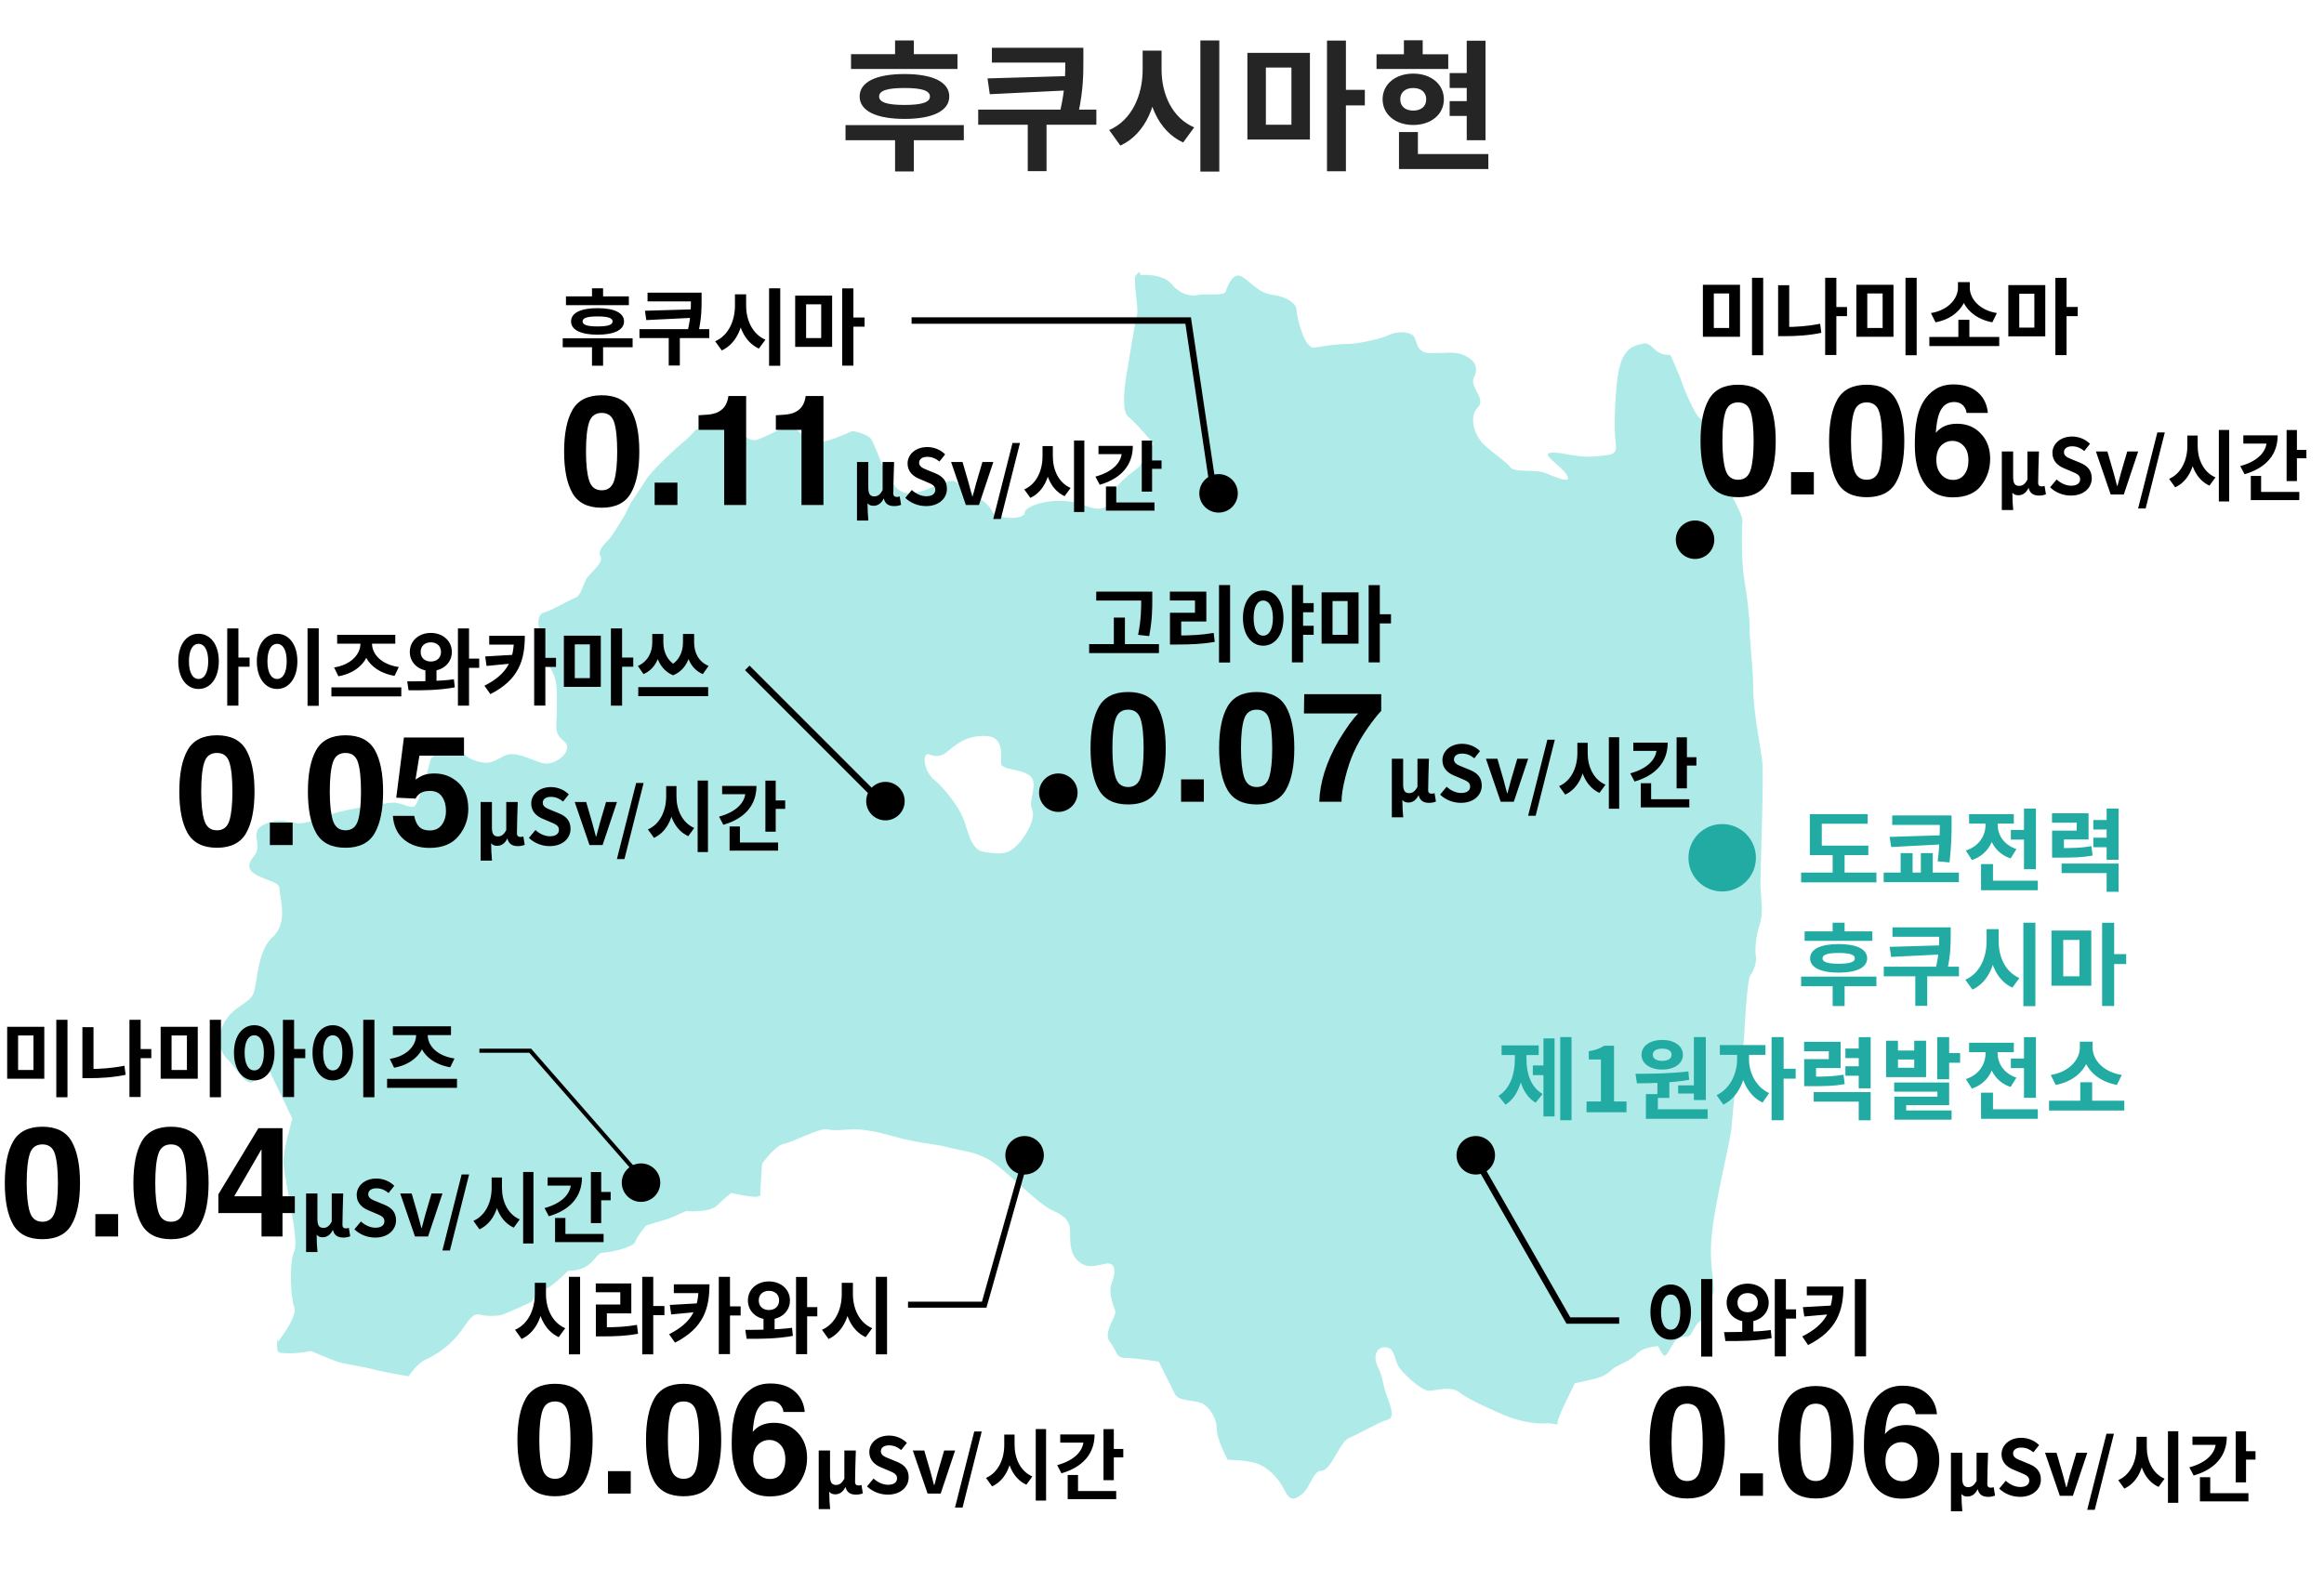 <svg width="366" height="249" viewBox="0 0 366 249" fill="none" xmlns="http://www.w3.org/2000/svg">
<g clip-path="url(#clip0_3_67503)">
<path d="M258.677 54.162C256.672 54.446 255.538 55.602 254.971 58.158C254.404 60.734 254.12 67.023 254.404 69.315C254.687 71.607 254.404 71.607 251.265 71.891C248.126 72.175 245.554 71.039 244.136 71.323C242.719 71.607 245.554 73.048 246.708 74.752C247.842 76.456 244.703 75.036 243.286 74.468C241.868 73.9 238.425 74.468 237.858 73.616C237.291 72.764 235.003 71.323 233.585 69.903C232.168 68.484 231.297 65.623 232.735 64.183C234.153 62.743 231.297 61.039 232.168 59.335C233.018 57.61 231.884 56.474 230.447 55.906C229.029 55.338 227.875 55.622 225.303 55.622C222.731 55.622 223.298 53.33 222.447 52.762C221.597 52.194 219.876 52.194 218.741 52.762C217.607 53.33 213.881 54.182 212.18 54.182C210.479 54.182 208.758 54.466 207.036 54.75C205.335 55.034 204.181 49.598 204.181 48.746C204.181 47.894 202.763 46.737 200.475 46.453C198.187 46.169 197.053 44.445 195.615 43.593C194.197 42.741 193.326 45.013 193.043 45.885C192.759 46.737 189.904 46.169 188.77 46.453C187.636 46.737 185.914 46.453 184.497 44.729C183.059 43.025 179.637 43.309 179.637 43.309C179.637 43.309 179.515 43.127 179.394 42.802C179.09 43.106 178.867 43.37 178.786 43.593C178.503 44.445 179.353 48.746 179.07 49.598C178.786 50.45 177.652 57.61 177.652 57.61C177.652 57.61 176.234 64.467 177.652 65.603C179.07 66.739 181.642 69.883 181.642 69.883L179.353 73.595C179.353 73.595 176.498 75.604 175.647 77.024C174.797 78.444 175.08 81.304 170.787 79.6C166.514 77.896 161.37 79.6 161.37 80.756C161.37 81.912 156.814 81.892 156.226 80.472C155.659 79.032 151.65 76.76 150.516 75.888C149.382 75.036 145.372 78.18 142.516 77.612C139.661 77.044 137.96 69.903 137.089 69.031C136.239 68.179 134.234 67.895 134.234 67.895C134.234 67.895 130.528 69.62 129.09 69.62C127.652 69.62 125.951 68.2 125.101 67.327C124.25 66.475 119.957 69.335 118.823 69.335C117.689 69.335 116.534 68.2 115.967 67.043C115.4 65.907 111.978 67.327 109.973 67.611C109.852 67.611 109.75 67.632 109.649 67.632C109.041 68.321 108.434 68.95 107.988 69.315C106.571 70.451 102.561 74.184 101.711 75.604C100.86 77.044 99.139 79.316 98.855 80.188C98.572 81.04 96.85 83.617 96.283 84.468C95.716 85.32 93.995 86.477 94.562 87.613C95.129 88.749 92.841 90.189 92.274 91.325C91.707 92.461 91.423 93.901 90.552 94.185C89.702 94.469 86.846 96.194 85.692 96.478C84.936 96.667 84.652 97.431 84.841 98.77C85.125 100.778 83.424 101.346 85.692 103.902C87.98 106.478 87.697 108.486 87.697 111.61C87.697 114.734 87.13 115.323 88.831 116.763C90.532 118.183 87.413 120.759 85.409 120.191C83.404 119.623 81.135 118.183 79.414 119.055C77.693 119.928 77.126 120.496 75.141 119.907C73.136 119.339 73.42 118.487 71.435 118.487C69.451 118.487 68.013 118.771 67.729 119.907C67.446 121.043 66.008 126.764 65.157 127.048C64.307 127.332 63.132 126.175 61.168 126.48C57.462 127.048 54.04 127.616 52.318 128.204C50.597 128.772 48.045 129.928 46.607 129.644C45.19 129.36 43.752 128.792 41.464 129.928C39.175 131.064 41.464 133.073 40.046 134.777C38.629 136.501 39.196 137.353 41.18 138.205C43.185 139.057 44.036 139.057 44.036 140.213C44.036 141.369 45.453 145.366 42.901 147.638C40.33 149.93 40.613 155.366 39.763 156.786C38.912 158.206 36.907 158.49 35.49 160.783C34.072 163.075 34.355 165.367 35.773 166.787C37.191 168.207 38.345 170.499 39.479 170.499C40.613 170.499 41.484 166.787 42.334 168.491C43.185 170.215 46.04 176.2 46.04 176.2C46.04 176.2 44.623 181.068 44.623 183.056C44.623 185.044 47.195 195.349 46.344 197.073C45.494 198.777 45.777 204.498 46.344 205.938C46.911 207.358 43.792 211.334 43.792 211.334C43.792 211.334 43.752 211.172 43.671 210.908C43.57 211.983 43.59 213.018 44.076 213.079C46.648 213.363 48.936 212.795 48.936 212.795C48.936 212.795 52.359 214.215 53.209 214.519C54.06 214.803 57.766 215.371 58.637 215.655C59.487 215.939 64.347 216.791 64.347 216.791C64.347 216.791 65.623 214.823 66.919 214.215C70.058 212.774 71.779 210.786 72.63 209.63C73.481 208.494 74.331 206.77 75.486 207.054C76.62 207.338 78.341 207.338 79.191 207.054C80.042 206.77 83.748 205.046 83.748 205.046C83.748 205.046 84.882 203.037 85.753 203.037C86.624 203.037 89.459 200.177 89.459 200.177C93.448 200.177 93.732 197.317 94.886 197.317C96.04 197.317 99.746 196.465 100.03 195.613C100.313 194.761 101.751 193.037 101.751 193.037L105.457 191.901L108.029 190.765C108.029 190.765 111.735 191.049 112.889 189.913C114.023 188.777 115.178 187.904 115.178 187.904C115.178 187.904 119.734 189.04 119.734 188.188C119.734 187.336 120.018 183.32 120.018 183.32C120.018 183.32 122.022 180.459 123.44 180.175C124.878 179.891 129.151 177.599 130.285 177.883C131.419 178.167 133.424 177.883 134.274 177.883C135.125 177.883 136.846 177.883 140.836 179.019C144.825 180.155 147.397 180.155 149.402 180.743C151.407 181.311 154.262 181.311 157.097 183.604C159.953 185.896 163.659 189.608 165.38 190.46C167.081 191.312 168.519 191.88 168.519 193.889C168.519 195.897 168.519 197.601 169.936 198.757C171.354 199.893 172.508 199.325 174.209 199.041C175.91 198.757 175.627 200.765 175.06 202.185C174.493 203.605 175.343 205.614 175.627 206.466C175.91 207.318 173.622 209.894 174.776 211.334C175.931 212.774 175.627 213.91 177.348 213.91C179.07 213.91 182.492 214.478 182.492 214.478C182.492 214.478 184.497 218.475 185.064 219.631C185.631 220.767 188.203 220.483 189.337 221.071C190.471 221.639 191.625 223.363 191.625 225.067C191.625 226.771 193.347 229.936 193.347 229.936C193.347 229.936 196.202 229.936 197.903 230.504C199.624 231.072 201.326 232.796 202.176 234.5C203.027 236.224 203.594 236.508 205.031 235.352C206.449 234.216 206.733 231.64 208.17 231.64C209.608 231.64 211.026 227.076 212.443 226.508C213.861 225.94 217.304 223.931 218.438 223.647C219.572 223.363 219.288 222.227 218.438 219.935C217.587 217.643 217.871 217.075 217.02 215.351C216.17 213.626 216.737 212.206 218.154 212.206C219.572 212.206 219.572 213.931 220.159 215.067C220.726 216.203 223.865 219.063 225.019 219.063C226.174 219.063 228.442 218.211 229.88 219.347C231.297 220.483 235.874 222.491 237.291 223.059C238.709 223.627 241.281 224.337 243.286 224.195C244.035 224.134 244.703 224.256 245.311 224.398C245.291 224.276 245.27 224.154 245.291 224.033C245.432 222.897 247.721 218.596 248.004 217.886C248.004 217.886 250.009 217.46 251.143 217.176C252.277 216.892 253.148 216.466 253.857 215.736C254.566 215.026 256.712 214.458 257.704 213.302C258.697 212.166 261.127 212.024 261.127 212.024C261.127 212.024 261.552 213.018 261.977 213.444C262.403 213.87 262.828 212.734 263.557 211.577C264.266 210.441 265.562 210.583 265.987 210.441C266.412 210.299 266.979 208.575 267.709 208.149C268.417 207.723 268.559 205.147 269.572 204.153C270.564 203.159 269.005 200.299 269.572 194.578C270.139 188.858 272.569 179.709 272.711 177.437C272.852 175.145 273.561 168.572 274.128 166.564C274.695 164.556 274.695 162.994 274.695 162.994C274.695 162.994 275.12 154.129 275.687 153.561C276.254 152.993 276.68 151.269 276.538 150.701C276.396 150.133 276.396 147.84 277.105 145.71C277.814 143.56 277.247 141.268 277.247 139.138C277.247 137.008 277.814 121.997 277.53 119.846C277.247 117.696 276.113 111.854 276.113 108.547C276.113 105.241 275.546 101.265 275.546 99.115C275.546 96.964 275.12 93.678 274.695 91.264C274.27 88.83 274.27 83.556 274.412 82.257C274.553 80.979 272.123 77.105 272.123 77.105C272.123 77.105 271.414 75.097 271.414 73.535C271.414 71.973 270.422 71.668 270.422 71.668C270.422 71.668 270.422 73.251 269.997 74.103C269.572 74.954 268.559 72.541 268.559 72.541C268.559 72.541 268.984 71.242 269.126 70.106C269.268 68.97 267.688 68.686 268.134 68.686C268.579 68.686 269.268 68.26 269.835 68.26C270.402 68.26 270.118 70.411 270.544 70.553C270.969 70.695 270.969 69.133 271.111 68.26C271.252 67.408 268.681 66.394 267.83 65.968C266.979 65.542 265.258 61.383 264.833 60.105C264.509 59.132 263.598 57.164 263.071 55.886C260.459 56.089 260.398 53.858 258.697 54.101L258.677 54.162ZM162.504 127.352C163.071 128.488 162.221 130.78 160.499 132.789C158.778 134.797 157.36 134.513 155.072 134.209C152.784 133.925 152.5 130.78 151.65 128.772C150.799 126.764 148.511 123.924 147.073 122.767C145.655 121.632 145.068 118.771 146.222 118.771C146.222 118.771 147.64 119.623 149.078 118.487C150.495 117.351 151.933 115.911 155.072 115.911C158.211 115.911 157.644 119.055 157.644 120.191C157.644 121.327 160.783 121.043 162.2 122.2C163.618 123.335 161.917 126.196 162.484 127.332L162.504 127.352Z" fill="#AEEBE8"/>
<path d="M232.619 182.865L247 208H255" stroke="black" stroke-width="1.011"/>
<path d="M194.939 77.709C194.939 79.384 193.582 80.741 191.908 80.741C190.233 80.741 188.876 79.384 188.876 77.709C188.876 76.035 190.233 74.678 191.908 74.678C193.582 74.678 194.939 76.035 194.939 77.709Z" fill="black"/>
<path d="M142.477 126.186C142.477 127.86 141.12 129.217 139.446 129.217C137.771 129.217 136.414 127.86 136.414 126.186C136.414 124.512 137.771 123.154 139.446 123.154C141.12 123.154 142.477 124.512 142.477 126.186Z" fill="black"/>
<path d="M103.984 186.282C103.984 187.956 102.627 189.313 100.952 189.313C99.278 189.313 97.921 187.956 97.921 186.282C97.921 184.607 99.278 183.25 100.952 183.25C102.627 183.25 103.984 184.607 103.984 186.282Z" fill="black"/>
<path d="M269.98 85.014C269.98 86.688 268.622 88.046 266.948 88.046C265.274 88.046 263.917 86.688 263.917 85.014C263.917 83.34 265.274 81.982 266.948 81.982C268.622 81.982 269.98 83.34 269.98 85.014Z" fill="black"/>
<path d="M169.704 124.859C169.704 126.533 168.347 127.89 166.673 127.89C164.998 127.89 163.641 126.533 163.641 124.859C163.641 123.184 164.998 121.827 166.673 121.827C168.347 121.827 169.704 123.184 169.704 124.859Z" fill="black"/>
<path d="M235.448 181.969C235.448 183.643 234.091 185.001 232.416 185.001C230.742 185.001 229.385 183.643 229.385 181.969C229.385 180.295 230.742 178.938 232.416 178.938C234.091 178.938 235.448 180.295 235.448 181.969Z" fill="black"/>
<path d="M276.534 135.109C276.534 138.043 274.155 140.421 271.221 140.421C268.287 140.421 265.909 138.043 265.909 135.109C265.909 132.174 268.287 129.796 271.221 129.796C274.155 129.796 276.534 132.174 276.534 135.109Z" fill="#22ABA3"/>
<path d="M164.391 181.969C164.391 183.643 163.034 185.001 161.36 185.001C159.685 185.001 158.328 183.643 158.328 181.969C158.328 180.295 159.685 178.938 161.36 178.938C163.034 178.938 164.391 180.295 164.391 181.969Z" fill="black"/>
<path d="M134.026 8.527H150.789V10.861H134.026V8.527ZM133.159 19.709H151.789V22.088H133.159V19.709ZM140.962 21.799H143.919V27.001H140.962V21.799ZM142.452 11.661C146.876 11.661 149.499 12.906 149.499 15.196C149.499 17.464 146.876 18.731 142.452 18.731C138.006 18.731 135.382 17.464 135.382 15.196C135.382 12.906 138.006 11.661 142.452 11.661ZM142.452 13.862C139.762 13.862 138.45 14.262 138.45 15.196C138.45 16.13 139.762 16.53 142.452 16.53C145.142 16.53 146.454 16.13 146.454 15.196C146.454 14.262 145.142 13.862 142.452 13.862ZM140.962 6.37H143.919V10.083H140.962V6.37ZM168.461 11.972V14.218L155.878 14.84L155.522 12.35L168.461 11.972ZM156.211 7.526H169.105V9.86H156.211V7.526ZM154.055 17.264H172.663V19.642H154.055V17.264ZM161.858 19.153H164.815V26.956H161.858V19.153ZM167.772 7.526H170.617V9.371C170.617 11.639 170.617 14.173 169.817 17.864L166.949 17.53C167.772 14.062 167.772 11.572 167.772 9.371V7.526ZM179.953 7.971H182.354V10.972C182.354 16.263 180.531 21.043 176.44 22.933L174.684 20.487C178.263 18.931 179.953 14.974 179.953 10.972V7.971ZM180.531 7.971H182.932V10.972C182.932 14.774 184.555 18.553 188.067 20.065L186.333 22.443C182.354 20.62 180.531 16.041 180.531 10.972V7.971ZM189.045 6.37H192.024V27.023H189.045V6.37ZM196.447 8.327H206.295V21.977H196.447V8.327ZM203.383 10.639H199.359V19.642H203.383V10.639ZM208.985 6.392H211.964V26.979H208.985V6.392ZM211.297 14.151H214.943V16.597H211.297V14.151ZM230.992 6.415H233.949V22.088H230.992V6.415ZM228.302 11.506H232.104V13.862H228.302V11.506ZM228.302 15.93H232.104V18.264H228.302V15.93ZM216.786 8.549H228.08V10.861H216.786V8.549ZM222.567 11.595C225.368 11.595 227.391 13.262 227.391 15.641C227.391 18.019 225.368 19.687 222.567 19.687C219.765 19.687 217.742 18.019 217.742 15.641C217.742 13.262 219.765 11.595 222.567 11.595ZM222.567 13.862C221.366 13.862 220.521 14.507 220.521 15.641C220.521 16.797 221.366 17.419 222.567 17.419C223.767 17.419 224.612 16.797 224.612 15.641C224.612 14.507 223.767 13.862 222.567 13.862ZM221.099 6.348H224.056V9.972H221.099V6.348ZM220.321 24.266H234.394V26.623H220.321V24.266ZM220.321 20.798H223.3V25.356H220.321V20.798Z" fill="#252525"/>
<path d="M273.732 78.314C271.545 78.314 270.01 77.548 269.126 76.017C268.249 74.485 267.811 72.302 267.811 69.468C267.811 66.634 268.249 64.447 269.126 62.908C270.01 61.368 271.545 60.598 273.732 60.598C275.919 60.598 277.454 61.368 278.339 62.908C279.215 64.447 279.653 66.634 279.653 69.468C279.653 72.302 279.211 74.485 278.327 76.017C277.45 77.548 275.919 78.314 273.732 78.314ZM275.71 73.992C276.018 72.95 276.172 71.442 276.172 69.468C276.172 67.4 276.014 65.868 275.698 64.873C275.39 63.879 274.735 63.381 273.732 63.381C272.729 63.381 272.066 63.879 271.743 64.873C271.419 65.868 271.257 67.4 271.257 69.468C271.257 71.442 271.419 72.954 271.743 74.004C272.066 75.046 272.729 75.567 273.732 75.567C274.735 75.567 275.394 75.042 275.71 73.992ZM282.069 74.359H285.657V77.888H282.069V74.359ZM293.982 78.314C291.795 78.314 290.26 77.548 289.375 76.017C288.499 74.485 288.061 72.302 288.061 69.468C288.061 66.634 288.499 64.447 289.375 62.908C290.26 61.368 291.795 60.598 293.982 60.598C296.169 60.598 297.704 61.368 298.588 62.908C299.465 64.447 299.903 66.634 299.903 69.468C299.903 72.302 299.461 74.485 298.577 76.017C297.7 77.548 296.169 78.314 293.982 78.314ZM295.959 73.992C296.267 72.95 296.421 71.442 296.421 69.468C296.421 67.4 296.263 65.868 295.948 64.873C295.64 63.879 294.984 63.381 293.982 63.381C292.979 63.381 292.316 63.879 291.992 64.873C291.669 65.868 291.507 67.4 291.507 69.468C291.507 71.442 291.669 72.954 291.992 74.004C292.316 75.046 292.979 75.567 293.982 75.567C294.984 75.567 295.644 75.042 295.959 73.992ZM308.216 66.744C309.74 66.744 310.987 67.261 311.958 68.296C312.937 69.33 313.426 70.652 313.426 72.263C313.426 73.865 312.949 75.278 311.993 76.502C311.038 77.726 309.554 78.338 307.541 78.338C305.378 78.338 303.783 77.434 302.757 75.626C301.959 74.213 301.561 72.389 301.561 70.155C301.561 68.844 301.616 67.779 301.726 66.958C301.924 65.497 302.307 64.281 302.875 63.31C303.365 62.481 304.004 61.814 304.794 61.309C305.591 60.804 306.542 60.551 307.647 60.551C309.242 60.551 310.513 60.962 311.461 61.783C312.408 62.596 312.941 63.681 313.059 65.039H309.696C309.696 64.763 309.59 64.459 309.376 64.127C309.013 63.59 308.465 63.322 307.73 63.322C306.633 63.322 305.851 63.938 305.386 65.169C305.133 65.848 304.959 66.851 304.865 68.177C305.283 67.68 305.769 67.317 306.321 67.088C306.874 66.859 307.505 66.744 308.216 66.744ZM305.942 69.965C305.279 70.479 304.948 71.308 304.948 72.452C304.948 73.376 305.196 74.13 305.694 74.714C306.191 75.298 306.822 75.59 307.588 75.59C308.338 75.59 308.926 75.31 309.353 74.75C309.787 74.181 310.004 73.447 310.004 72.547C310.004 71.544 309.759 70.779 309.27 70.25C308.78 69.713 308.18 69.444 307.47 69.444C306.894 69.444 306.384 69.618 305.942 69.965ZM315.261 80.337V71.109H317.043V75.123C317.043 76.129 317.322 76.53 317.977 76.53C318.474 76.53 318.886 76.311 319.299 75.535V71.109H321.105C321.057 72.758 320.984 74.771 320.984 76.044C320.984 76.469 321.202 76.614 321.554 76.614C321.675 76.614 321.833 76.59 321.991 76.53L322.209 77.851C321.93 77.96 321.639 78.058 321.118 78.058C320.22 78.058 319.675 77.669 319.493 76.881H319.456C319.093 77.621 318.535 78.009 317.904 78.009C317.504 78.009 317.177 77.936 316.922 77.597C316.934 78.688 316.958 79.355 317.055 80.337H315.261ZM326.139 78.058C324.926 78.058 323.738 77.597 322.865 76.76L323.895 75.523C324.526 76.117 325.387 76.505 326.175 76.505C327.109 76.505 327.594 76.105 327.594 75.487C327.594 74.82 327.048 74.602 326.248 74.262L325.047 73.753C324.15 73.389 323.228 72.649 323.228 71.352C323.228 69.884 324.526 68.757 326.333 68.757C327.375 68.757 328.418 69.169 329.146 69.909L328.249 71.036C327.666 70.564 327.072 70.297 326.333 70.297C325.544 70.297 325.047 70.648 325.047 71.23C325.047 71.873 325.69 72.116 326.454 72.419L327.63 72.904C328.709 73.353 329.425 74.056 329.425 75.341C329.425 76.808 328.2 78.058 326.139 78.058ZM332.408 77.888L330.08 71.109H331.887L332.869 74.492C333.051 75.159 333.233 75.85 333.415 76.542H333.475C333.657 75.85 333.839 75.159 334.021 74.492L335.015 71.109H336.737L334.47 77.888H332.408ZM336.723 80.095L339.755 68.114H340.931L337.912 80.095H336.723ZM344.481 68.599H345.79V70.236C345.79 73.122 344.796 75.729 342.565 76.76L341.607 75.426C343.559 74.577 344.481 72.419 344.481 70.236V68.599ZM344.796 68.599H346.105V70.236C346.105 72.31 346.991 74.371 348.907 75.196L347.961 76.493C345.79 75.499 344.796 73.001 344.796 70.236V68.599ZM349.44 67.726H351.065V78.991H349.44V67.726ZM360.11 67.738H361.735V75.778H360.11V67.738ZM361.274 70.867H363.227V72.188H361.274V70.867ZM356.982 68.575H358.704C358.704 71.631 356.836 73.728 353.489 74.698L352.81 73.413C355.563 72.661 356.982 71.158 356.982 69.375V68.575ZM353.295 68.575H357.855V69.872H353.295V68.575ZM354.472 77.487H362.111V78.773H354.472V77.487ZM354.472 74.965H356.096V78.058H354.472V74.965Z" fill="black"/>
<path d="M268.183 44.857H274.029V53.041H268.183V44.857ZM272.321 46.223H269.904V51.661H272.321V46.223ZM275.92 43.753H277.681V55.957H275.92V43.753ZM288.741 48.364H290.882V49.796H288.741V48.364ZM287.44 43.753H289.201V55.918H287.44V43.753ZM280.031 44.922H281.778V52.476H280.031V44.922ZM280.031 51.504H281.082C282.816 51.504 284.695 51.386 286.652 50.992L286.836 52.423C284.826 52.844 282.869 52.949 281.082 52.949H280.031V51.504ZM292.352 44.857H298.198V53.041H292.352V44.857ZM296.49 46.223H294.073V51.661H296.49V46.223ZM300.09 43.753H301.85V55.957H300.09V43.753ZM303.846 53.08H314.855V54.512H303.846V53.08ZM308.418 50.374H310.152V53.461H308.418V50.374ZM308.352 44.436H309.876V45.316C309.876 47.904 307.997 50.19 304.818 50.768L304.096 49.31C306.867 48.863 308.352 46.998 308.352 45.316V44.436ZM308.693 44.436H310.217V45.316C310.217 47.037 311.702 48.863 314.487 49.31L313.764 50.768C310.572 50.177 308.693 47.944 308.693 45.316V44.436ZM316.285 44.909H322.105V52.975H316.285V44.909ZM320.384 46.275H318.006V51.596H320.384V46.275ZM323.695 43.766H325.455V55.931H323.695V43.766ZM325.061 48.351H327.215V49.796H325.061V48.351Z" fill="black"/>
<path d="M265.719 236.028C263.532 236.028 261.997 235.262 261.112 233.731C260.236 232.199 259.798 230.016 259.798 227.182C259.798 224.348 260.236 222.161 261.112 220.621C261.997 219.082 263.532 218.312 265.719 218.312C267.906 218.312 269.441 219.082 270.325 220.621C271.202 222.161 271.64 224.348 271.64 227.182C271.64 230.016 271.198 232.199 270.314 233.731C269.437 235.262 267.906 236.028 265.719 236.028ZM267.697 231.706C268.004 230.663 268.158 229.156 268.158 227.182C268.158 225.114 268 223.582 267.685 222.587C267.377 221.593 266.722 221.095 265.719 221.095C264.716 221.095 264.053 221.593 263.729 222.587C263.406 223.582 263.244 225.114 263.244 227.182C263.244 229.156 263.406 230.667 263.729 231.717C264.053 232.759 264.716 233.281 265.719 233.281C266.722 233.281 267.381 232.756 267.697 231.706ZM274.056 232.073H277.644V235.602H274.056V232.073ZM285.969 236.028C283.782 236.028 282.246 235.262 281.362 233.731C280.486 232.199 280.048 230.016 280.048 227.182C280.048 224.348 280.486 222.161 281.362 220.621C282.246 219.082 283.782 218.312 285.969 218.312C288.155 218.312 289.691 219.082 290.575 220.621C291.451 222.161 291.89 224.348 291.89 227.182C291.89 230.016 291.448 232.199 290.563 233.731C289.687 235.262 288.155 236.028 285.969 236.028ZM287.946 231.706C288.254 230.663 288.408 229.156 288.408 227.182C288.408 225.114 288.25 223.582 287.934 222.587C287.627 221.593 286.971 221.095 285.969 221.095C284.966 221.095 284.303 221.593 283.979 222.587C283.656 223.582 283.494 225.114 283.494 227.182C283.494 229.156 283.656 230.667 283.979 231.717C284.303 232.759 284.966 233.281 285.969 233.281C286.971 233.281 287.63 232.756 287.946 231.706ZM300.203 224.458C301.726 224.458 302.974 224.975 303.945 226.01C304.924 227.044 305.413 228.366 305.413 229.977C305.413 231.579 304.936 232.992 303.98 234.216C303.025 235.44 301.541 236.052 299.528 236.052C297.365 236.052 295.77 235.148 294.744 233.34C293.946 231.927 293.548 230.103 293.548 227.869C293.548 226.558 293.603 225.492 293.713 224.671C293.911 223.211 294.294 221.995 294.862 221.024C295.351 220.195 295.991 219.528 296.78 219.023C297.578 218.518 298.529 218.265 299.634 218.265C301.229 218.265 302.5 218.675 303.447 219.496C304.395 220.31 304.928 221.395 305.046 222.753H301.683C301.683 222.477 301.576 222.173 301.363 221.841C301 221.304 300.451 221.036 299.717 221.036C298.62 221.036 297.838 221.652 297.372 222.883C297.12 223.562 296.946 224.565 296.851 225.891C297.27 225.394 297.755 225.031 298.308 224.802C298.861 224.573 299.492 224.458 300.203 224.458ZM297.929 227.679C297.266 228.192 296.934 229.021 296.934 230.166C296.934 231.09 297.183 231.844 297.68 232.428C298.178 233.012 298.809 233.304 299.575 233.304C300.325 233.304 300.913 233.024 301.34 232.463C301.774 231.895 301.991 231.161 301.991 230.261C301.991 229.258 301.746 228.492 301.257 227.963C300.767 227.427 300.167 227.158 299.457 227.158C298.88 227.158 298.371 227.332 297.929 227.679ZM307.247 238.051V228.823H309.03V232.837C309.03 233.843 309.309 234.243 309.964 234.243C310.461 234.243 310.873 234.025 311.285 233.249V228.823H313.092C313.044 230.472 312.971 232.485 312.971 233.758C312.971 234.183 313.189 234.328 313.541 234.328C313.662 234.328 313.82 234.304 313.977 234.243L314.196 235.565C313.917 235.674 313.626 235.771 313.104 235.771C312.207 235.771 311.661 235.383 311.479 234.595H311.443C311.079 235.335 310.522 235.723 309.891 235.723C309.491 235.723 309.163 235.65 308.909 235.311C308.921 236.402 308.945 237.069 309.042 238.051H307.247ZM318.125 235.771C316.913 235.771 315.724 235.311 314.851 234.474L315.882 233.237C316.513 233.831 317.374 234.219 318.162 234.219C319.095 234.219 319.581 233.819 319.581 233.201C319.581 232.534 319.035 232.315 318.235 231.976L317.034 231.467C316.137 231.103 315.215 230.363 315.215 229.066C315.215 227.598 316.513 226.471 318.319 226.471C319.362 226.471 320.405 226.883 321.133 227.623L320.235 228.75C319.653 228.277 319.059 228.011 318.319 228.011C317.531 228.011 317.034 228.362 317.034 228.944C317.034 229.587 317.677 229.83 318.441 230.133L319.617 230.618C320.696 231.066 321.412 231.77 321.412 233.055C321.412 234.522 320.187 235.771 318.125 235.771ZM324.395 235.602L322.067 228.823H323.873L324.856 232.206C325.038 232.873 325.219 233.564 325.401 234.256H325.462C325.644 233.564 325.826 232.873 326.008 232.206L327.002 228.823H328.724L326.456 235.602H324.395ZM328.71 237.809L331.742 225.828H332.918L329.898 237.809H328.71ZM336.467 226.313H337.777V227.95C337.777 230.836 336.783 233.443 334.551 234.474L333.593 233.14C335.546 232.291 336.467 230.133 336.467 227.95V226.313ZM336.783 226.313H338.092V227.95C338.092 230.024 338.977 232.085 340.893 232.91L339.948 234.207C337.777 233.213 336.783 230.715 336.783 227.95V226.313ZM341.427 225.44H343.052V236.705H341.427V225.44ZM352.097 225.452H353.722V233.492H352.097V225.452ZM353.261 228.581H355.213V229.902H353.261V228.581ZM348.968 226.289H350.69C350.69 229.344 348.823 231.442 345.476 232.412L344.797 231.127C347.55 230.375 348.968 228.872 348.968 227.089V226.289ZM345.282 226.289H349.842V227.586H345.282V226.289ZM346.458 235.201H354.098V236.487H346.458V235.201ZM346.458 232.679H348.083V235.771H346.458V232.679Z" fill="black"/>
<path d="M267.907 201.467H269.668V213.671H267.907V201.467ZM263.112 202.321C264.952 202.321 266.305 204.002 266.305 206.656C266.305 209.336 264.952 211.017 263.112 211.017C261.273 211.017 259.92 209.336 259.92 206.656C259.92 204.002 261.273 202.321 263.112 202.321ZM263.112 203.91C262.206 203.91 261.589 204.869 261.589 206.656C261.589 208.469 262.206 209.441 263.112 209.441C264.019 209.441 264.623 208.469 264.623 206.656C264.623 204.869 264.019 203.91 263.112 203.91ZM274.383 207.641H276.13V210.518H274.383V207.641ZM275.237 202.19C277.115 202.19 278.547 203.438 278.547 205.185C278.547 206.932 277.115 208.18 275.237 208.18C273.345 208.18 271.926 206.932 271.926 205.185C271.926 203.438 273.345 202.19 275.237 202.19ZM275.237 203.674C274.317 203.674 273.634 204.226 273.634 205.185C273.634 206.131 274.317 206.695 275.237 206.695C276.156 206.695 276.839 206.131 276.839 205.185C276.839 204.226 276.156 203.674 275.237 203.674ZM279.506 201.48H281.253V213.645H279.506V201.48ZM280.715 206.236H282.856V207.694H280.715V206.236ZM271.729 211.228L271.519 209.822C273.621 209.809 276.458 209.822 278.875 209.494L279.007 210.768C276.485 211.241 273.778 211.241 271.729 211.228ZM288.635 202.649H290.316C290.316 206.393 289.318 209.586 284.746 211.858L283.827 210.505C287.571 208.64 288.635 206.301 288.635 202.86V202.649ZM284.549 202.649H289.489V204.029H284.549V202.649ZM288.609 205.631V206.971L284.155 207.365L283.932 205.894L288.609 205.631ZM292.116 201.48H293.876V213.645H292.116V201.48Z" fill="black"/>
<path d="M87.409 235.679C85.222 235.679 83.687 234.913 82.803 233.381C81.927 231.85 81.488 229.667 81.488 226.833C81.488 223.998 81.927 221.812 82.803 220.272C83.687 218.733 85.222 217.963 87.409 217.963C89.596 217.963 91.132 218.733 92.016 220.272C92.892 221.812 93.33 223.998 93.33 226.833C93.33 229.667 92.888 231.85 92.004 233.381C91.128 234.913 89.596 235.679 87.409 235.679ZM89.387 231.356C89.695 230.314 89.849 228.806 89.849 226.833C89.849 224.764 89.691 223.233 89.375 222.238C89.067 221.243 88.412 220.746 87.409 220.746C86.407 220.746 85.744 221.243 85.42 222.238C85.096 223.233 84.934 224.764 84.934 226.833C84.934 228.806 85.096 230.318 85.42 231.368C85.744 232.41 86.407 232.931 87.409 232.931C88.412 232.931 89.071 232.406 89.387 231.356ZM95.746 231.723H99.334V235.252H95.746V231.723ZM107.659 235.679C105.472 235.679 103.937 234.913 103.053 233.381C102.176 231.85 101.738 229.667 101.738 226.833C101.738 223.998 102.176 221.812 103.053 220.272C103.937 218.733 105.472 217.963 107.659 217.963C109.846 217.963 111.381 218.733 112.266 220.272C113.142 221.812 113.58 223.998 113.58 226.833C113.58 229.667 113.138 231.85 112.254 233.381C111.377 234.913 109.846 235.679 107.659 235.679ZM109.637 231.356C109.945 230.314 110.099 228.806 110.099 226.833C110.099 224.764 109.941 223.233 109.625 222.238C109.317 221.243 108.662 220.746 107.659 220.746C106.656 220.746 105.993 221.243 105.67 222.238C105.346 223.233 105.184 224.764 105.184 226.833C105.184 228.806 105.346 230.318 105.67 231.368C105.993 232.41 106.656 232.931 107.659 232.931C108.662 232.931 109.321 232.406 109.637 231.356ZM121.893 224.109C123.417 224.109 124.664 224.626 125.635 225.66C126.614 226.694 127.104 228.017 127.104 229.627C127.104 231.23 126.626 232.643 125.671 233.867C124.715 235.09 123.231 235.702 121.218 235.702C119.055 235.702 117.46 234.798 116.434 232.99C115.637 231.577 115.238 229.754 115.238 227.519C115.238 226.209 115.293 225.143 115.404 224.322C115.601 222.862 115.984 221.646 116.552 220.675C117.042 219.846 117.681 219.179 118.471 218.673C119.268 218.168 120.219 217.916 121.325 217.916C122.919 217.916 124.19 218.326 125.138 219.147C126.085 219.96 126.618 221.046 126.737 222.404H123.373C123.373 222.127 123.267 221.823 123.054 221.492C122.691 220.955 122.142 220.687 121.408 220.687C120.31 220.687 119.529 221.302 119.063 222.534C118.81 223.213 118.637 224.215 118.542 225.542C118.96 225.044 119.446 224.681 119.998 224.452C120.551 224.223 121.183 224.109 121.893 224.109ZM119.619 227.33C118.956 227.843 118.625 228.672 118.625 229.817C118.625 230.74 118.873 231.494 119.371 232.079C119.868 232.663 120.5 232.955 121.266 232.955C122.016 232.955 122.604 232.675 123.03 232.114C123.464 231.546 123.681 230.811 123.681 229.911C123.681 228.909 123.437 228.143 122.947 227.614C122.458 227.077 121.858 226.809 121.147 226.809C120.571 226.809 120.062 226.983 119.619 227.33ZM128.938 237.702V228.474H130.72V232.487C130.72 233.494 130.999 233.894 131.654 233.894C132.151 233.894 132.564 233.676 132.976 232.9V228.474H134.783C134.734 230.123 134.661 232.136 134.661 233.409C134.661 233.833 134.88 233.979 135.231 233.979C135.353 233.979 135.51 233.955 135.668 233.894L135.886 235.216C135.607 235.325 135.316 235.422 134.795 235.422C133.897 235.422 133.352 235.034 133.17 234.246H133.134C132.77 234.985 132.212 235.373 131.581 235.373C131.181 235.373 130.854 235.301 130.599 234.961C130.611 236.053 130.636 236.719 130.733 237.702H128.938ZM139.816 235.422C138.603 235.422 137.415 234.961 136.542 234.124L137.572 232.888C138.203 233.482 139.064 233.87 139.852 233.87C140.786 233.87 141.271 233.47 141.271 232.851C141.271 232.184 140.725 231.966 139.925 231.626L138.724 231.117C137.827 230.753 136.906 230.014 136.906 228.716C136.906 227.249 138.203 226.121 140.01 226.121C141.053 226.121 142.096 226.533 142.823 227.273L141.926 228.401C141.344 227.928 140.75 227.661 140.01 227.661C139.222 227.661 138.724 228.013 138.724 228.595C138.724 229.238 139.367 229.48 140.131 229.783L141.307 230.268C142.387 230.717 143.102 231.42 143.102 232.706C143.102 234.173 141.877 235.422 139.816 235.422ZM146.085 235.252L143.757 228.474H145.564L146.546 231.857C146.728 232.524 146.91 233.215 147.092 233.906H147.152C147.334 233.215 147.516 232.524 147.698 231.857L148.692 228.474H150.414L148.147 235.252H146.085ZM150.4 237.459L153.432 225.479H154.608L151.589 237.459H150.4ZM158.158 225.964H159.467V227.601C159.467 230.487 158.473 233.094 156.242 234.124L155.284 232.791C157.236 231.942 158.158 229.783 158.158 227.601V225.964ZM158.473 225.964H159.783V227.601C159.783 229.674 160.668 231.736 162.584 232.56L161.638 233.858C159.467 232.863 158.473 230.365 158.473 227.601V225.964ZM163.117 225.09H164.742V236.356H163.117V225.09ZM173.787 225.103H175.412V233.142H173.787V225.103ZM174.952 228.231H176.904V229.553H174.952V228.231ZM170.659 225.939H172.381C172.381 228.995 170.513 231.093 167.167 232.063L166.488 230.778C169.24 230.026 170.659 228.522 170.659 226.74V225.939ZM166.973 225.939H171.532V227.237H166.973V225.939ZM168.149 234.852H175.788V236.137H168.149V234.852ZM168.149 232.33H169.774V235.422H168.149V232.33Z" fill="black"/>
<path d="M84.225 202.063H85.644V203.837C85.644 206.963 84.566 209.788 82.149 210.904L81.111 209.459C83.226 208.54 84.225 206.201 84.225 203.837V202.063ZM84.566 202.063H85.985V203.837C85.985 206.083 86.944 208.316 89.02 209.21L87.995 210.615C85.644 209.538 84.566 206.832 84.566 203.837V202.063ZM89.598 201.117H91.358V213.321H89.598V201.117ZM101.144 201.117H102.878V213.321H101.144V201.117ZM102.484 205.715H104.638V207.16H102.484V205.715ZM93.84 209.065H94.865C96.927 209.065 98.53 208.999 100.316 208.684L100.487 210.09C98.648 210.418 96.98 210.497 94.865 210.497H93.84V209.065ZM93.827 202.155H99.423V206.871H95.574V209.604H93.84V205.479H97.689V203.548H93.827V202.155ZM110.023 202.3H111.731C111.731 206.057 110.838 209.183 106.306 211.482L105.373 210.155C109.156 208.251 110.023 205.925 110.023 202.51V202.3ZM106.122 202.3H111.061V203.679H106.122V202.3ZM110.063 205.282V206.622L105.701 207.042L105.491 205.544L110.063 205.282ZM113.202 201.117H114.963V213.282H113.202V201.117ZM114.503 205.768H116.644V207.2H114.503V205.768ZM120.243 207.292H121.99V210.169H120.243V207.292ZM121.096 201.84C122.975 201.84 124.407 203.088 124.407 204.835C124.407 206.582 122.975 207.83 121.096 207.83C119.205 207.83 117.786 206.582 117.786 204.835C117.786 203.088 119.205 201.84 121.096 201.84ZM121.096 203.324C120.177 203.324 119.494 203.876 119.494 204.835C119.494 205.781 120.177 206.346 121.096 206.346C122.016 206.346 122.699 205.781 122.699 204.835C122.699 203.876 122.016 203.324 121.096 203.324ZM125.366 201.131H127.113V213.295H125.366V201.131ZM126.574 205.886H128.716V207.344H126.574V205.886ZM117.589 210.878L117.379 209.472C119.481 209.459 122.318 209.472 124.735 209.144L124.867 210.418C122.344 210.891 119.638 210.891 117.589 210.878ZM132.564 202.063H133.982V203.837C133.982 206.963 132.905 209.788 130.488 210.904L129.45 209.459C131.565 208.54 132.564 206.201 132.564 203.837V202.063ZM132.905 202.063H134.324V203.837C134.324 206.083 135.283 208.316 137.359 209.21L136.334 210.615C133.982 209.538 132.905 206.832 132.905 203.837V202.063ZM137.937 201.117H139.697V213.321H137.937V201.117Z" fill="black"/>
<path d="M94.761 79.973C92.574 79.973 91.039 79.207 90.154 77.676C89.278 76.144 88.84 73.961 88.84 71.127C88.84 68.293 89.278 66.106 90.154 64.567C91.039 63.027 92.574 62.258 94.761 62.258C96.948 62.258 98.483 63.027 99.367 64.567C100.244 66.106 100.682 68.293 100.682 71.127C100.682 73.961 100.24 76.144 99.356 77.676C98.479 79.207 96.948 79.973 94.761 79.973ZM96.739 75.651C97.046 74.609 97.2 73.101 97.2 71.127C97.2 69.059 97.043 67.527 96.727 66.533C96.419 65.538 95.763 65.04 94.761 65.04C93.758 65.04 93.095 65.538 92.771 66.533C92.448 67.527 92.286 69.059 92.286 71.127C92.286 73.101 92.448 74.613 92.771 75.663C93.095 76.705 93.758 77.226 94.761 77.226C95.763 77.226 96.423 76.701 96.739 75.651ZM103.098 76.018H106.686V79.547H103.098V76.018ZM117.509 79.547H114.051V67.705H110.013V65.408C111.079 65.36 111.825 65.289 112.251 65.194C112.93 65.044 113.483 64.744 113.909 64.294C114.201 63.986 114.423 63.576 114.573 63.063C114.659 62.755 114.703 62.526 114.703 62.376H117.509V79.547ZM129.683 79.547H126.225V67.705H122.187V65.408C123.253 65.36 123.999 65.289 124.425 65.194C125.104 65.044 125.657 64.744 126.083 64.294C126.375 63.986 126.596 63.576 126.746 63.063C126.833 62.755 126.876 62.526 126.876 62.376H129.683V79.547ZM134.963 81.996V72.768H136.746V76.782C136.746 77.789 137.025 78.189 137.679 78.189C138.177 78.189 138.589 77.971 139.001 77.194V72.768H140.808C140.759 74.418 140.687 76.43 140.687 77.704C140.687 78.128 140.905 78.274 141.257 78.274C141.378 78.274 141.536 78.249 141.693 78.189L141.911 79.51C141.633 79.62 141.342 79.717 140.82 79.717C139.923 79.717 139.377 79.329 139.195 78.54H139.159C138.795 79.28 138.237 79.668 137.607 79.668C137.206 79.668 136.879 79.595 136.624 79.256C136.637 80.347 136.661 81.014 136.758 81.996H134.963ZM145.841 79.717C144.628 79.717 143.44 79.256 142.567 78.419L143.598 77.182C144.228 77.776 145.089 78.165 145.877 78.165C146.811 78.165 147.296 77.764 147.296 77.146C147.296 76.479 146.751 76.261 145.95 75.921L144.75 75.412C143.852 75.048 142.931 74.308 142.931 73.011C142.931 71.544 144.228 70.416 146.035 70.416C147.078 70.416 148.121 70.828 148.848 71.568L147.951 72.696C147.369 72.223 146.775 71.956 146.035 71.956C145.247 71.956 144.75 72.308 144.75 72.89C144.75 73.532 145.392 73.775 146.156 74.078L147.333 74.563C148.412 75.012 149.127 75.715 149.127 77C149.127 78.468 147.903 79.717 145.841 79.717ZM152.111 79.547L149.782 72.768H151.589L152.571 76.151C152.753 76.819 152.935 77.51 153.117 78.201H153.178C153.36 77.51 153.541 76.819 153.723 76.151L154.718 72.768H156.44L154.172 79.547H152.111ZM156.426 81.754L159.457 69.773H160.633L157.614 81.754H156.426ZM164.183 70.258H165.493V71.895C165.493 74.781 164.498 77.388 162.267 78.419L161.309 77.085C163.261 76.236 164.183 74.078 164.183 71.895V70.258ZM164.498 70.258H165.808V71.895C165.808 73.969 166.693 76.03 168.609 76.855L167.663 78.152C165.493 77.158 164.498 74.66 164.498 71.895V70.258ZM169.143 69.385H170.768V80.65H169.143V69.385ZM179.813 69.397H181.438V77.437H179.813V69.397ZM180.977 72.526H182.929V73.848H180.977V72.526ZM176.684 70.234H178.406C178.406 73.29 176.539 75.388 173.192 76.358L172.513 75.072C175.265 74.32 176.684 72.817 176.684 71.034V70.234ZM172.998 70.234H177.557V71.531H172.998V70.234ZM174.174 79.147H181.814V80.432H174.174V79.147ZM174.174 76.624H175.799V79.717H174.174V76.624Z" fill="black"/>
<path d="M89.133 46.687H99.038V48.066H89.133V46.687ZM88.621 53.294H99.629V54.7H88.621V53.294ZM93.232 54.529H94.979V57.603H93.232V54.529ZM94.112 48.539C96.726 48.539 98.276 49.275 98.276 50.628C98.276 51.968 96.726 52.716 94.112 52.716C91.484 52.716 89.934 51.968 89.934 50.628C89.934 49.275 91.484 48.539 94.112 48.539ZM94.112 49.839C92.522 49.839 91.747 50.076 91.747 50.628C91.747 51.179 92.522 51.416 94.112 51.416C95.701 51.416 96.476 51.179 96.476 50.628C96.476 50.076 95.701 49.839 94.112 49.839ZM93.232 45.412H94.979V47.606H93.232V45.412ZM109.218 48.723V50.05L101.783 50.417L101.572 48.946L109.218 48.723ZM101.98 46.096H109.599V47.475H101.98V46.096ZM100.705 51.849H111.701V53.255H100.705V51.849ZM105.316 52.966H107.064V57.577H105.316V52.966ZM108.811 46.096H110.492V47.186C110.492 48.526 110.492 50.023 110.019 52.204L108.325 52.007C108.811 49.958 108.811 48.486 108.811 47.186V46.096ZM115.746 46.358H117.165V48.132C117.165 51.258 116.087 54.083 113.67 55.199L112.632 53.754C114.747 52.835 115.746 50.496 115.746 48.132V46.358ZM116.087 46.358H117.506V48.132C117.506 50.378 118.465 52.611 120.541 53.505L119.516 54.91C117.165 53.833 116.087 51.127 116.087 48.132V46.358ZM121.119 45.412H122.879V57.616H121.119V45.412ZM125.23 46.568H131.049V54.634H125.23V46.568ZM129.328 47.935H126.95V53.255H129.328V47.935ZM132.639 45.425H134.399V57.59H132.639V45.425ZM134.005 50.01H136.159V51.455H134.005V50.01Z" fill="black"/>
<path d="M34.162 133.531C31.976 133.531 30.44 132.765 29.556 131.234C28.679 129.702 28.241 127.519 28.241 124.685C28.241 121.851 28.679 119.664 29.556 118.125C30.44 116.585 31.976 115.815 34.162 115.815C36.349 115.815 37.885 116.585 38.769 118.125C39.645 119.664 40.083 121.851 40.083 124.685C40.083 127.519 39.641 129.702 38.757 131.234C37.881 132.765 36.349 133.531 34.162 133.531ZM36.14 129.209C36.448 128.167 36.602 126.659 36.602 124.685C36.602 122.617 36.444 121.085 36.128 120.09C35.82 119.096 35.165 118.598 34.162 118.598C33.16 118.598 32.496 119.096 32.173 120.09C31.849 121.085 31.687 122.617 31.687 124.685C31.687 126.659 31.849 128.171 32.173 129.221C32.496 130.263 33.16 130.784 34.162 130.784C35.165 130.784 35.824 130.259 36.14 129.209ZM42.499 129.576H46.087V133.105H42.499V129.576ZM54.412 133.531C52.225 133.531 50.69 132.765 49.806 131.234C48.929 129.702 48.491 127.519 48.491 124.685C48.491 121.851 48.929 119.664 49.806 118.125C50.69 116.585 52.225 115.815 54.412 115.815C56.599 115.815 58.134 116.585 59.019 118.125C59.895 119.664 60.333 121.851 60.333 124.685C60.333 127.519 59.891 129.702 59.007 131.234C58.13 132.765 56.599 133.531 54.412 133.531ZM56.39 129.209C56.697 128.167 56.852 126.659 56.852 124.685C56.852 122.617 56.694 121.085 56.378 120.09C56.07 119.096 55.415 118.598 54.412 118.598C53.409 118.598 52.746 119.096 52.423 120.09C52.099 121.085 51.937 122.617 51.937 124.685C51.937 126.659 52.099 128.171 52.423 129.221C52.746 130.263 53.409 130.784 54.412 130.784C55.415 130.784 56.074 130.259 56.39 129.209ZM67.699 124.579C67.288 124.579 66.933 124.63 66.633 124.732C66.104 124.922 65.705 125.273 65.437 125.786L62.405 125.644L63.613 116.159H73.075V119.025H66.053L65.437 122.779C65.958 122.439 66.365 122.214 66.657 122.104C67.146 121.922 67.742 121.831 68.445 121.831C69.866 121.831 71.105 122.309 72.163 123.264C73.221 124.219 73.75 125.609 73.75 127.432C73.75 129.019 73.241 130.436 72.222 131.684C71.204 132.931 69.68 133.555 67.651 133.555C66.017 133.555 64.675 133.117 63.625 132.24C62.575 131.364 61.991 130.121 61.873 128.51H65.236C65.37 129.244 65.626 129.813 66.005 130.215C66.384 130.61 66.937 130.807 67.663 130.807C68.5 130.807 69.135 130.515 69.57 129.931C70.012 129.339 70.233 128.597 70.233 127.705C70.233 126.828 70.028 126.09 69.617 125.49C69.207 124.882 68.567 124.579 67.699 124.579ZM75.691 135.554V126.326H77.473V130.34C77.473 131.346 77.752 131.747 78.407 131.747C78.904 131.747 79.317 131.528 79.729 130.752V126.326H81.536C81.487 127.975 81.414 129.988 81.414 131.262C81.414 131.686 81.633 131.831 81.984 131.831C82.106 131.831 82.263 131.807 82.421 131.747L82.639 133.068C82.36 133.177 82.069 133.275 81.548 133.275C80.65 133.275 80.105 132.886 79.923 132.098H79.886C79.523 132.838 78.965 133.226 78.334 133.226C77.934 133.226 77.607 133.153 77.352 132.814C77.364 133.905 77.388 134.572 77.486 135.554H75.691ZM86.569 133.275C85.356 133.275 84.168 132.814 83.295 131.977L84.325 130.74C84.956 131.334 85.817 131.722 86.605 131.722C87.539 131.722 88.024 131.322 88.024 130.704C88.024 130.037 87.478 129.819 86.678 129.479L85.477 128.97C84.58 128.606 83.659 127.866 83.659 126.569C83.659 125.101 84.956 123.974 86.763 123.974C87.806 123.974 88.849 124.386 89.576 125.126L88.679 126.253C88.097 125.781 87.502 125.514 86.763 125.514C85.975 125.514 85.477 125.865 85.477 126.447C85.477 127.09 86.12 127.333 86.884 127.636L88.06 128.121C89.139 128.57 89.855 129.273 89.855 130.558C89.855 132.026 88.63 133.275 86.569 133.275ZM92.838 133.105L90.51 126.326H92.317L93.299 129.709C93.481 130.376 93.663 131.068 93.845 131.759H93.905C94.087 131.068 94.269 130.376 94.451 129.709L95.445 126.326H97.167L94.9 133.105H92.838ZM97.153 135.312L100.185 123.331H101.361L98.342 135.312H97.153ZM104.911 123.816H106.22V125.453C106.22 128.339 105.226 130.946 102.995 131.977L102.037 130.643C103.989 129.794 104.911 127.636 104.911 125.453V123.816ZM105.226 123.816H106.536V125.453C106.536 127.527 107.421 129.588 109.337 130.413L108.391 131.71C106.22 130.716 105.226 128.218 105.226 125.453V123.816ZM109.87 122.943H111.495V134.208H109.87V122.943ZM120.54 122.955H122.165V130.995H120.54V122.955ZM121.705 126.084H123.657V127.405H121.705V126.084ZM117.412 123.792H119.134C119.134 126.848 117.266 128.945 113.92 129.916L113.24 128.63C115.993 127.878 117.412 126.375 117.412 124.592V123.792ZM113.725 123.792H118.285V125.089H113.725V123.792ZM114.902 132.705H122.541V133.99H114.902V132.705ZM114.902 130.182H116.527V133.275H114.902V130.182Z" fill="black"/>
<path d="M31.267 99.824C33.119 99.824 34.459 101.505 34.459 104.159C34.459 106.839 33.119 108.52 31.267 108.52C29.415 108.52 28.075 106.839 28.075 104.159C28.075 101.505 29.415 99.824 31.267 99.824ZM31.267 101.413C30.36 101.413 29.756 102.372 29.756 104.159C29.756 105.972 30.36 106.944 31.267 106.944C32.173 106.944 32.791 105.972 32.791 104.159C32.791 102.372 32.173 101.413 31.267 101.413ZM35.786 98.983H37.546V111.148H35.786V98.983ZM37.152 103.568H39.306V105.013H37.152V103.568ZM48.435 98.97H50.196V111.174H48.435V98.97ZM43.641 99.824C45.48 99.824 46.833 101.505 46.833 104.159C46.833 106.839 45.48 108.52 43.641 108.52C41.801 108.52 40.448 106.839 40.448 104.159C40.448 101.505 41.801 99.824 43.641 99.824ZM43.641 101.413C42.734 101.413 42.117 102.372 42.117 104.159C42.117 105.972 42.734 106.944 43.641 106.944C44.547 106.944 45.151 105.972 45.151 104.159C45.151 102.372 44.547 101.413 43.641 101.413ZM52.191 108.271H63.2V109.69H52.191V108.271ZM56.763 100.665H58.234V101.361C58.234 103.909 56.395 105.959 53.295 106.524L52.612 105.131C55.318 104.711 56.763 103.042 56.763 101.361V100.665ZM57.118 100.665H58.589V101.361C58.589 103.042 60.034 104.658 62.806 105.065L62.136 106.458C58.983 105.906 57.118 103.909 57.118 101.361V100.665ZM53.098 99.995H62.254V101.387H53.098V99.995ZM66.996 105.144H68.743V108.021H66.996V105.144ZM67.849 99.692C69.728 99.692 71.16 100.94 71.16 102.688C71.16 104.435 69.728 105.683 67.849 105.683C65.958 105.683 64.539 104.435 64.539 102.688C64.539 100.94 65.958 99.692 67.849 99.692ZM67.849 101.177C66.93 101.177 66.247 101.729 66.247 102.688C66.247 103.633 66.93 104.198 67.849 104.198C68.769 104.198 69.452 103.633 69.452 102.688C69.452 101.729 68.769 101.177 67.849 101.177ZM72.119 98.983H73.866V111.148H72.119V98.983ZM73.327 103.739H75.469V105.197H73.327V103.739ZM64.342 108.731L64.132 107.325C66.234 107.312 69.071 107.325 71.488 106.996L71.62 108.271C69.097 108.744 66.391 108.744 64.342 108.731ZM80.946 100.152H82.653C82.653 103.909 81.76 107.036 77.228 109.335L76.295 108.008C80.079 106.103 80.946 103.778 80.946 100.362V100.152ZM77.044 100.152H81.983V101.532H77.044V100.152ZM80.985 103.134V104.474L76.624 104.895L76.413 103.397L80.985 103.134ZM84.125 98.97H85.885V111.135H84.125V98.97ZM85.425 103.62H87.567V105.052H85.425V103.62ZM88.8 100.126H94.62V108.192H88.8V100.126ZM92.899 101.492H90.521V106.813H92.899V101.492ZM96.209 98.983H97.97V111.148H96.209V98.983ZM97.576 103.568H99.73V105.013H97.576V103.568ZM102.724 99.85H104.051V101.229C104.051 103.318 103.289 105.341 101.345 106.182L100.452 104.895C102.094 104.172 102.724 102.648 102.724 101.229V99.85ZM103.145 99.85H104.471V101.229C104.471 102.622 105.063 104.212 106.757 104.973L106.008 106.366C103.88 105.486 103.145 103.292 103.145 101.229V99.85ZM107.558 99.85H108.872V101.229C108.872 103.318 108.137 105.499 106.008 106.366L105.273 104.973C106.954 104.225 107.558 102.648 107.558 101.229V99.85ZM107.992 99.85H109.319V101.229C109.319 102.701 109.936 104.185 111.591 104.895L110.685 106.182C108.741 105.354 107.992 103.371 107.992 101.229V99.85ZM100.517 108.231H111.526V109.65H100.517V108.231Z" fill="black"/>
<path d="M6.679 195.188C4.492 195.188 2.957 194.422 2.072 192.891C1.196 191.359 0.758 189.177 0.758 186.342C0.758 183.508 1.196 181.321 2.072 179.782C2.957 178.242 4.492 177.473 6.679 177.473C8.866 177.473 10.401 178.242 11.285 179.782C12.162 181.321 12.6 183.508 12.6 186.342C12.6 189.177 12.158 191.359 11.274 192.891C10.397 194.422 8.866 195.188 6.679 195.188ZM8.656 190.866C8.964 189.824 9.118 188.316 9.118 186.342C9.118 184.274 8.96 182.742 8.645 181.748C8.337 180.753 7.681 180.256 6.679 180.256C5.676 180.256 5.013 180.753 4.689 181.748C4.366 182.742 4.204 184.274 4.204 186.342C4.204 188.316 4.366 189.828 4.689 190.878C5.013 191.92 5.676 192.441 6.679 192.441C7.681 192.441 8.341 191.916 8.656 190.866ZM15.016 191.233H18.604V194.762H15.016V191.233ZM26.929 195.188C24.742 195.188 23.206 194.422 22.322 192.891C21.446 191.359 21.008 189.177 21.008 186.342C21.008 183.508 21.446 181.321 22.322 179.782C23.206 178.242 24.742 177.473 26.929 177.473C29.115 177.473 30.651 178.242 31.535 179.782C32.411 181.321 32.85 183.508 32.85 186.342C32.85 189.177 32.407 191.359 31.523 192.891C30.647 194.422 29.115 195.188 26.929 195.188ZM28.906 190.866C29.214 189.824 29.368 188.316 29.368 186.342C29.368 184.274 29.21 182.742 28.894 181.748C28.587 180.753 27.931 180.256 26.929 180.256C25.926 180.256 25.263 180.753 24.939 181.748C24.616 182.742 24.454 184.274 24.454 186.342C24.454 188.316 24.616 189.828 24.939 190.878C25.263 191.92 25.926 192.441 26.929 192.441C27.931 192.441 28.59 191.916 28.906 190.866ZM46.432 188.427V191.067H44.49V194.762H41.186V191.067H34.389V188.119L40.701 177.698H44.49V188.427H46.432ZM36.888 188.427H41.186V181.013L36.888 188.427ZM48.207 197.211V187.983H49.99V191.997C49.99 193.004 50.269 193.404 50.924 193.404C51.421 193.404 51.833 193.186 52.245 192.409V187.983H54.052C54.004 189.633 53.931 191.646 53.931 192.919C53.931 193.343 54.149 193.489 54.501 193.489C54.622 193.489 54.78 193.464 54.937 193.404L55.156 194.726C54.877 194.835 54.586 194.932 54.064 194.932C53.167 194.932 52.621 194.544 52.439 193.755H52.403C52.039 194.495 51.481 194.883 50.851 194.883C50.451 194.883 50.123 194.81 49.869 194.471C49.881 195.562 49.905 196.229 50.002 197.211H48.207ZM59.085 194.932C57.873 194.932 56.684 194.471 55.811 193.634L56.842 192.397C57.473 192.992 58.334 193.38 59.122 193.38C60.055 193.38 60.541 192.979 60.541 192.361C60.541 191.694 59.995 191.476 59.194 191.136L57.994 190.627C57.097 190.263 56.175 189.523 56.175 188.226C56.175 186.759 57.473 185.631 59.279 185.631C60.322 185.631 61.365 186.043 62.093 186.783L61.195 187.911C60.613 187.438 60.019 187.171 59.279 187.171C58.491 187.171 57.994 187.523 57.994 188.105C57.994 188.747 58.637 188.99 59.401 189.293L60.577 189.778C61.656 190.227 62.371 190.93 62.371 192.215C62.371 193.683 61.147 194.932 59.085 194.932ZM65.355 194.762L63.027 187.983H64.833L65.816 191.367C65.998 192.034 66.179 192.725 66.361 193.416H66.422C66.604 192.725 66.786 192.034 66.968 191.367L67.962 187.983H69.684L67.416 194.762H65.355ZM69.67 196.969L72.701 184.988H73.878L70.858 196.969H69.67ZM77.427 185.473H78.737V187.11C78.737 189.996 77.743 192.604 75.511 193.634L74.553 192.3C76.506 191.452 77.427 189.293 77.427 187.11V185.473ZM77.743 185.473H79.052V187.11C79.052 189.184 79.937 191.245 81.853 192.07L80.907 193.367C78.737 192.373 77.743 189.875 77.743 187.11V185.473ZM82.387 184.6H84.012V195.865H82.387V184.6ZM93.057 184.612H94.682V192.652H93.057V184.612ZM94.221 187.741H96.173V189.063H94.221V187.741ZM89.928 185.449H91.65C91.65 188.505 89.783 190.603 86.436 191.573L85.757 190.287C88.51 189.536 89.928 188.032 89.928 186.249V185.449ZM86.242 185.449H90.802V186.747H86.242V185.449ZM87.418 194.362H95.058V195.647H87.418V194.362ZM87.418 191.84H89.043V194.932H87.418V191.84Z" fill="black"/>
<path d="M1.13 161.731H6.976V169.915H1.13V161.731ZM5.268 163.097H2.851V168.535H5.268V163.097ZM8.867 160.627H10.628V172.831H8.867V160.627ZM21.688 165.238H23.829V166.67H21.688V165.238ZM20.387 160.627H22.147V172.792H20.387V160.627ZM12.978 161.796H14.725V169.35H12.978V161.796ZM12.978 168.378H14.029C15.763 168.378 17.642 168.26 19.599 167.866L19.783 169.297C17.773 169.718 15.816 169.823 14.029 169.823H12.978V168.378ZM25.299 161.731H31.145V169.915H25.299V161.731ZM29.437 163.097H27.02V168.535H29.437V163.097ZM33.037 160.627H34.797V172.831H33.037V160.627ZM40.038 161.481C41.89 161.481 43.23 163.163 43.23 165.816C43.23 168.496 41.89 170.178 40.038 170.178C38.185 170.178 36.845 168.496 36.845 165.816C36.845 163.163 38.185 161.481 40.038 161.481ZM40.038 163.071C39.131 163.071 38.527 164.03 38.527 165.816C38.527 167.629 39.131 168.601 40.038 168.601C40.944 168.601 41.561 167.629 41.561 165.816C41.561 164.03 40.944 163.071 40.038 163.071ZM44.557 160.64H46.317V172.805H44.557V160.64ZM45.923 165.225H48.077V166.67H45.923V165.225ZM57.206 160.627H58.967V172.831H57.206V160.627ZM52.411 161.481C54.25 161.481 55.603 163.163 55.603 165.816C55.603 168.496 54.25 170.178 52.411 170.178C50.572 170.178 49.219 168.496 49.219 165.816C49.219 163.163 50.572 161.481 52.411 161.481ZM52.411 163.071C51.505 163.071 50.887 164.03 50.887 165.816C50.887 167.629 51.505 168.601 52.411 168.601C53.318 168.601 53.922 167.629 53.922 165.816C53.922 164.03 53.318 163.071 52.411 163.071ZM60.962 169.928H71.971V171.347H60.962V169.928ZM65.534 162.322H67.005V163.018C67.005 165.567 65.166 167.616 62.066 168.181L61.383 166.788C64.089 166.368 65.534 164.7 65.534 163.018V162.322ZM65.888 162.322H67.36V163.018C67.36 164.7 68.805 166.315 71.577 166.723L70.907 168.115C67.754 167.563 65.888 165.567 65.888 163.018V162.322ZM61.869 161.652H71.025V163.044H61.869V161.652Z" fill="black"/>
<path d="M177.666 126.714C175.479 126.714 173.944 125.948 173.06 124.417C172.183 122.885 171.745 120.702 171.745 117.868C171.745 115.034 172.183 112.847 173.06 111.308C173.944 109.768 175.479 108.999 177.666 108.999C179.853 108.999 181.388 109.768 182.273 111.308C183.149 112.847 183.587 115.034 183.587 117.868C183.587 120.702 183.145 122.885 182.261 124.417C181.385 125.948 179.853 126.714 177.666 126.714ZM179.644 122.392C179.952 121.35 180.106 119.842 180.106 117.868C180.106 115.8 179.948 114.268 179.632 113.274C179.324 112.279 178.669 111.781 177.666 111.781C176.664 111.781 176 112.279 175.677 113.274C175.353 114.268 175.191 115.8 175.191 117.868C175.191 119.842 175.353 121.354 175.677 122.404C176 123.446 176.664 123.967 177.666 123.967C178.669 123.967 179.328 123.442 179.644 122.392ZM186.003 122.759H189.591V126.288H186.003V122.759ZM197.916 126.714C195.729 126.714 194.194 125.948 193.309 124.417C192.433 122.885 191.995 120.702 191.995 117.868C191.995 115.034 192.433 112.847 193.309 111.308C194.194 109.768 195.729 108.999 197.916 108.999C200.103 108.999 201.638 109.768 202.522 111.308C203.399 112.847 203.837 115.034 203.837 117.868C203.837 120.702 203.395 122.885 202.511 124.417C201.634 125.948 200.103 126.714 197.916 126.714ZM199.894 122.392C200.201 121.35 200.355 119.842 200.355 117.868C200.355 115.8 200.197 114.268 199.882 113.274C199.574 112.279 198.919 111.781 197.916 111.781C196.913 111.781 196.25 112.279 195.926 113.274C195.603 114.268 195.441 115.8 195.441 117.868C195.441 119.842 195.603 121.354 195.926 122.404C196.25 123.446 196.913 123.967 197.916 123.967C198.919 123.967 199.578 123.442 199.894 122.392ZM215.418 114.635C214.518 115.914 213.764 117.233 213.157 118.591C212.675 119.656 212.241 120.959 211.854 122.498C211.467 124.038 211.274 125.301 211.274 126.288H207.768C207.871 123.209 208.882 120.008 210.8 116.684C212.039 114.624 213.078 113.187 213.914 112.374H205.353L205.4 109.342H217.526V111.983C217.021 112.48 216.318 113.364 215.418 114.635ZM219.195 128.737V119.509H220.977V123.523C220.977 124.53 221.256 124.93 221.911 124.93C222.408 124.93 222.82 124.711 223.233 123.935V119.509H225.04C224.991 121.158 224.918 123.171 224.918 124.445C224.918 124.869 225.137 125.015 225.488 125.015C225.609 125.015 225.767 124.99 225.925 124.93L226.143 126.251C225.864 126.361 225.573 126.458 225.052 126.458C224.154 126.458 223.609 126.07 223.427 125.281H223.39C223.027 126.021 222.469 126.409 221.838 126.409C221.438 126.409 221.111 126.336 220.856 125.997C220.868 127.088 220.892 127.755 220.989 128.737H219.195ZM230.073 126.458C228.86 126.458 227.672 125.997 226.799 125.16L227.829 123.923C228.46 124.517 229.321 124.905 230.109 124.905C231.043 124.905 231.528 124.505 231.528 123.887C231.528 123.22 230.982 123.002 230.182 122.662L228.981 122.153C228.084 121.789 227.162 121.049 227.162 119.752C227.162 118.285 228.46 117.157 230.267 117.157C231.31 117.157 232.352 117.569 233.08 118.309L232.183 119.437C231.601 118.964 231.006 118.697 230.267 118.697C229.478 118.697 228.981 119.049 228.981 119.631C228.981 120.273 229.624 120.516 230.388 120.819L231.564 121.304C232.643 121.753 233.359 122.456 233.359 123.741C233.359 125.209 232.134 126.458 230.073 126.458ZM236.342 126.288L234.014 119.509H235.821L236.803 122.893C236.985 123.559 237.167 124.251 237.349 124.942H237.409C237.591 124.251 237.773 123.559 237.955 122.893L238.949 119.509H240.671L238.404 126.288H236.342ZM240.657 128.495L243.689 116.514H244.865L241.846 128.495H240.657ZM248.415 116.999H249.724V118.636C249.724 121.522 248.73 124.129 246.499 125.16L245.541 123.826C247.493 122.977 248.415 120.819 248.415 118.636V116.999ZM248.73 116.999H250.04V118.636C250.04 120.71 250.925 122.771 252.841 123.596L251.895 124.893C249.724 123.899 248.73 121.401 248.73 118.636V116.999ZM253.374 116.126H254.999V127.391H253.374V116.126ZM264.044 116.138H265.669V124.178H264.044V116.138ZM265.208 119.267H267.161V120.589H265.208V119.267ZM260.916 116.975H262.638C262.638 120.031 260.77 122.129 257.423 123.099L256.744 121.813C259.497 121.061 260.916 119.558 260.916 117.775V116.975ZM257.229 116.975H261.789V118.272H257.229V116.975ZM258.406 125.888H266.045V127.173H258.406V125.888ZM258.406 123.365H260.031V126.458H258.406V123.365Z" fill="black"/>
<path d="M172.643 93.19H180.354V94.596H172.643V93.19ZM171.526 101.453H182.521V102.872H171.526V101.453ZM175.414 97.276H177.162V102.15H175.414V97.276ZM179.723 93.19H181.47V94.36C181.47 95.883 181.47 97.591 180.984 100.192L179.237 99.995C179.723 97.578 179.723 95.818 179.723 94.36V93.19ZM191.979 92.153H193.726V104.357H191.979V92.153ZM184.254 100.1H185.332C187.486 100.1 189.207 100.021 191.138 99.693L191.309 101.099C189.338 101.453 187.552 101.519 185.332 101.519H184.254V100.1ZM184.241 93.19H189.982V97.893H186.028V100.626H184.254V96.514H188.195V94.583H184.241V93.19ZM198.94 93.007C200.792 93.007 202.132 94.688 202.132 97.342C202.132 100.021 200.792 101.703 198.94 101.703C197.088 101.703 195.748 100.021 195.748 97.342C195.748 94.688 197.088 93.007 198.94 93.007ZM198.94 94.596C198.034 94.596 197.429 95.555 197.429 97.342C197.429 99.154 198.034 100.127 198.94 100.127C199.847 100.127 200.464 99.154 200.464 97.342C200.464 95.555 199.847 94.596 198.94 94.596ZM204.747 94.99H206.888V96.435H204.747V94.99ZM204.747 98.563H206.888V99.995H204.747V98.563ZM203.459 92.166H205.219V104.33H203.459V92.166ZM208.135 93.309H213.954V101.375H208.135V93.309ZM212.233 94.675H209.856V99.995H212.233V94.675ZM215.544 92.166H217.304V104.33H215.544V92.166ZM216.91 96.75H219.065V98.195H216.91V96.75Z" fill="black"/>
<path d="M191.188 77.772L187.12 50.488H143.561" stroke="black" stroke-width="1.011"/>
<path d="M161.387 182.885L155 205.5L143 205.5" stroke="black" stroke-width="0.942"/>
<path d="M101 185.5L83.5 165.5H75.5" stroke="black" stroke-width="0.645"/>
<path d="M138.994 126.507L117.688 105.2L120.146 107.659" stroke="black" stroke-width="1.011"/>
<path d="M285.026 133.192H294.236V134.692H285.026V133.192ZM283.654 137.436H295.509V138.978H283.654V137.436ZM288.619 133.871H290.501V137.931H288.619V133.871ZM285.026 128.24H294.137V129.754H286.907V133.843H285.026V128.24ZM299.328 134.38H301.209V138.087H299.328V134.38ZM302.511 134.38H304.378V138.087H302.511V134.38ZM297.998 128.439H306.246V129.938H297.998V128.439ZM296.654 137.436H308.495V138.95H296.654V137.436ZM305.496 128.439H307.349V129.584C307.349 131.07 307.349 133.051 307.024 135.838L305.156 135.668C305.496 133.008 305.496 131.042 305.496 129.584V128.439ZM305.835 131.565V132.994L297.842 133.418L297.588 131.82L305.835 131.565ZM316.685 130.73H319.741V132.244H316.685V130.73ZM318.751 127.363H320.632V136.913H318.751V127.363ZM311.988 138.724H320.929V140.223H311.988V138.724ZM311.988 136.106H313.87V139.615H311.988V136.106ZM312.696 129.075H314.224V129.896C314.224 132.357 313.063 134.635 310.545 135.47L309.597 133.97C311.762 133.263 312.696 131.551 312.696 129.896V129.075ZM313.092 129.075H314.605V129.896C314.605 131.424 315.497 133.051 317.562 133.744L316.643 135.215C314.209 134.409 313.092 132.23 313.092 129.896V129.075ZM310.107 128.24H317.152V129.726H310.107V128.24ZM323.178 133.588H324.182C326.615 133.588 327.889 133.546 329.374 133.277L329.558 134.762C328.03 135.045 326.686 135.088 324.182 135.088H323.178V133.588ZM323.163 128.099H328.921V132.23H325.045V134.578H323.178V130.829H327.054V129.584H323.163V128.099ZM331.765 127.363H333.647V135.427H331.765V127.363ZM329.671 129.16H332.104V130.66H329.671V129.16ZM329.671 131.947H332.104V133.447H329.671V131.947ZM324.677 136.021H333.647V140.464H331.765V137.521H324.677V136.021ZM284.205 146.707H294.872V148.193H284.205V146.707ZM283.654 153.823H295.509V155.337H283.654V153.823ZM288.619 155.153H290.501V158.464H288.619V155.153ZM289.567 148.702C292.382 148.702 294.052 149.494 294.052 150.952C294.052 152.395 292.382 153.201 289.567 153.201C286.738 153.201 285.068 152.395 285.068 150.952C285.068 149.494 286.738 148.702 289.567 148.702ZM289.567 150.103C287.855 150.103 287.021 150.357 287.021 150.952C287.021 151.546 287.855 151.8 289.567 151.8C291.279 151.8 292.114 151.546 292.114 150.952C292.114 150.357 291.279 150.103 289.567 150.103ZM288.619 145.335H290.501V147.698H288.619V145.335ZM305.835 148.9V150.329L297.828 150.725L297.602 149.141L305.835 148.9ZM298.04 146.071H306.246V147.556H298.04V146.071ZM296.668 152.267H308.509V153.781H296.668V152.267ZM301.634 153.47H303.515V158.435H301.634V153.47ZM305.397 146.071H307.208V147.245C307.208 148.688 307.208 150.301 306.698 152.649L304.873 152.437C305.397 150.23 305.397 148.646 305.397 147.245V146.071ZM312.865 146.354H314.393V148.264C314.393 151.631 313.233 154.672 310.63 155.875L309.512 154.319C311.79 153.328 312.865 150.81 312.865 148.264V146.354ZM313.233 146.354H314.761V148.264C314.761 150.683 315.794 153.088 318.029 154.05L316.926 155.564C314.393 154.403 313.233 151.489 313.233 148.264V146.354ZM318.652 145.335H320.547V158.478H318.652V145.335ZM323.079 146.58H329.346V155.266H323.079V146.58ZM327.492 148.051H324.932V153.781H327.492V148.051ZM331.058 145.349H332.953V158.45H331.058V145.349ZM332.529 150.287H334.849V151.843H332.529V150.287ZM245.716 163.349H247.499V176.45H245.716V163.349ZM241.401 167.82H243.566V169.348H241.401V167.82ZM243.071 163.561H244.825V175.855H243.071V163.561ZM238.572 165.485H239.987V166.829C239.987 169.772 239.18 172.701 237.101 174.002L235.983 172.616C237.907 171.413 238.572 169.065 238.572 166.829V165.485ZM238.996 165.485H240.397V166.829C240.397 169.008 241.048 171.215 242.943 172.319L241.84 173.691C239.76 172.46 238.996 169.715 238.996 166.829V165.485ZM236.478 164.665H242.321V166.179H236.478V164.665ZM249.86 175.19V173.493H252.124V166.886H250.214V165.584C250.742 165.49 251.195 165.377 251.572 165.245C251.959 165.103 252.317 164.924 252.647 164.707H254.189V173.493H256.156V175.19H249.86ZM261.02 170.069H262.902V172.941H261.02V170.069ZM266.764 163.349H268.646V173.266H266.764V163.349ZM259.209 174.724H268.929V176.223H259.209V174.724ZM259.209 172.333H261.091V175.12H259.209V172.333ZM257.795 170.635L257.568 169.135C259.959 169.135 263.157 169.107 265.901 168.753L266.014 170.097C263.227 170.564 260.157 170.635 257.795 170.635ZM264.288 170.96H267.174V172.248H264.288V170.96ZM261.784 163.802C263.694 163.802 265.038 164.75 265.038 166.136C265.038 167.537 263.694 168.471 261.784 168.471C259.86 168.471 258.516 167.537 258.516 166.136C258.516 164.75 259.86 163.802 261.784 163.802ZM261.784 165.174C260.907 165.174 260.299 165.5 260.299 166.136C260.299 166.773 260.907 167.098 261.784 167.098C262.647 167.098 263.256 166.773 263.256 166.136C263.256 165.5 262.647 165.174 261.784 165.174ZM273.568 165.415H275.053V166.886C275.053 169.843 273.808 172.856 271.403 173.988L270.342 172.502C272.507 171.484 273.568 169.036 273.568 166.886V165.415ZM273.964 165.415H275.449V166.886C275.449 168.867 276.468 171.187 278.618 172.177L277.586 173.663C275.181 172.545 273.964 169.673 273.964 166.886V165.415ZM270.851 164.608H278.038V166.15H270.851V164.608ZM279 163.349H280.896V176.45H279V163.349ZM280.472 168.343H282.792V169.899H280.472V168.343ZM284.135 169.588H285.139C287.572 169.588 288.846 169.546 290.331 169.277L290.515 170.762C288.987 171.045 287.643 171.088 285.139 171.088H284.135V169.588ZM284.12 164.099H289.878V168.23H286.002V170.578H284.135V166.829H288.011V165.584H284.12V164.099ZM292.722 163.363H294.604V171.427H292.722V163.363ZM290.628 165.16H293.061V166.66H290.628V165.16ZM290.628 167.947H293.061V169.447H290.628V167.947ZM285.634 172.021H294.604V176.464H292.722V173.521H285.634V172.021ZM297.036 163.929H298.903V165.471H301.464V163.929H303.331V169.659H297.036V163.929ZM298.903 166.886V168.188H301.464V166.886H298.903ZM305.086 163.349H306.967V169.998H305.086V163.349ZM306.203 165.867H308.693V167.395H306.203V165.867ZM298.309 170.508H306.967V174.073H300.205V175.629H298.337V172.729H305.114V171.951H298.309V170.508ZM298.337 174.907H307.349V176.365H298.337V174.907ZM316.685 166.73H319.741V168.244H316.685V166.73ZM318.751 163.363H320.632V172.913H318.751V163.363ZM311.988 174.724H320.929V176.223H311.988V174.724ZM311.988 172.106H313.87V175.615H311.988V172.106ZM312.696 165.075H314.224V165.896C314.224 168.357 313.063 170.635 310.545 171.47L309.597 169.97C311.762 169.263 312.696 167.551 312.696 165.896V165.075ZM313.092 165.075H314.605V165.896C314.605 167.424 315.497 169.051 317.562 169.744L316.643 171.215C314.209 170.409 313.092 168.23 313.092 165.896V165.075ZM310.107 164.24H317.152V165.726H310.107V164.24ZM322.697 173.38H334.552V174.922H322.697V173.38ZM327.62 170.465H329.487V173.79H327.62V170.465ZM327.549 164.071H329.19V165.019C329.19 167.806 327.167 170.267 323.743 170.89L322.965 169.319C325.95 168.838 327.549 166.829 327.549 165.019V164.071ZM327.917 164.071H329.558V165.019C329.558 166.872 331.157 168.838 334.156 169.319L333.378 170.89C329.94 170.253 327.917 167.848 327.917 165.019V164.071Z" fill="#22ABA3"/>
</g>
<defs>
<clipPath id="clip0_3_67503">
<rect width="366" height="249" fill="white"/>
</clipPath>
</defs>
</svg>
